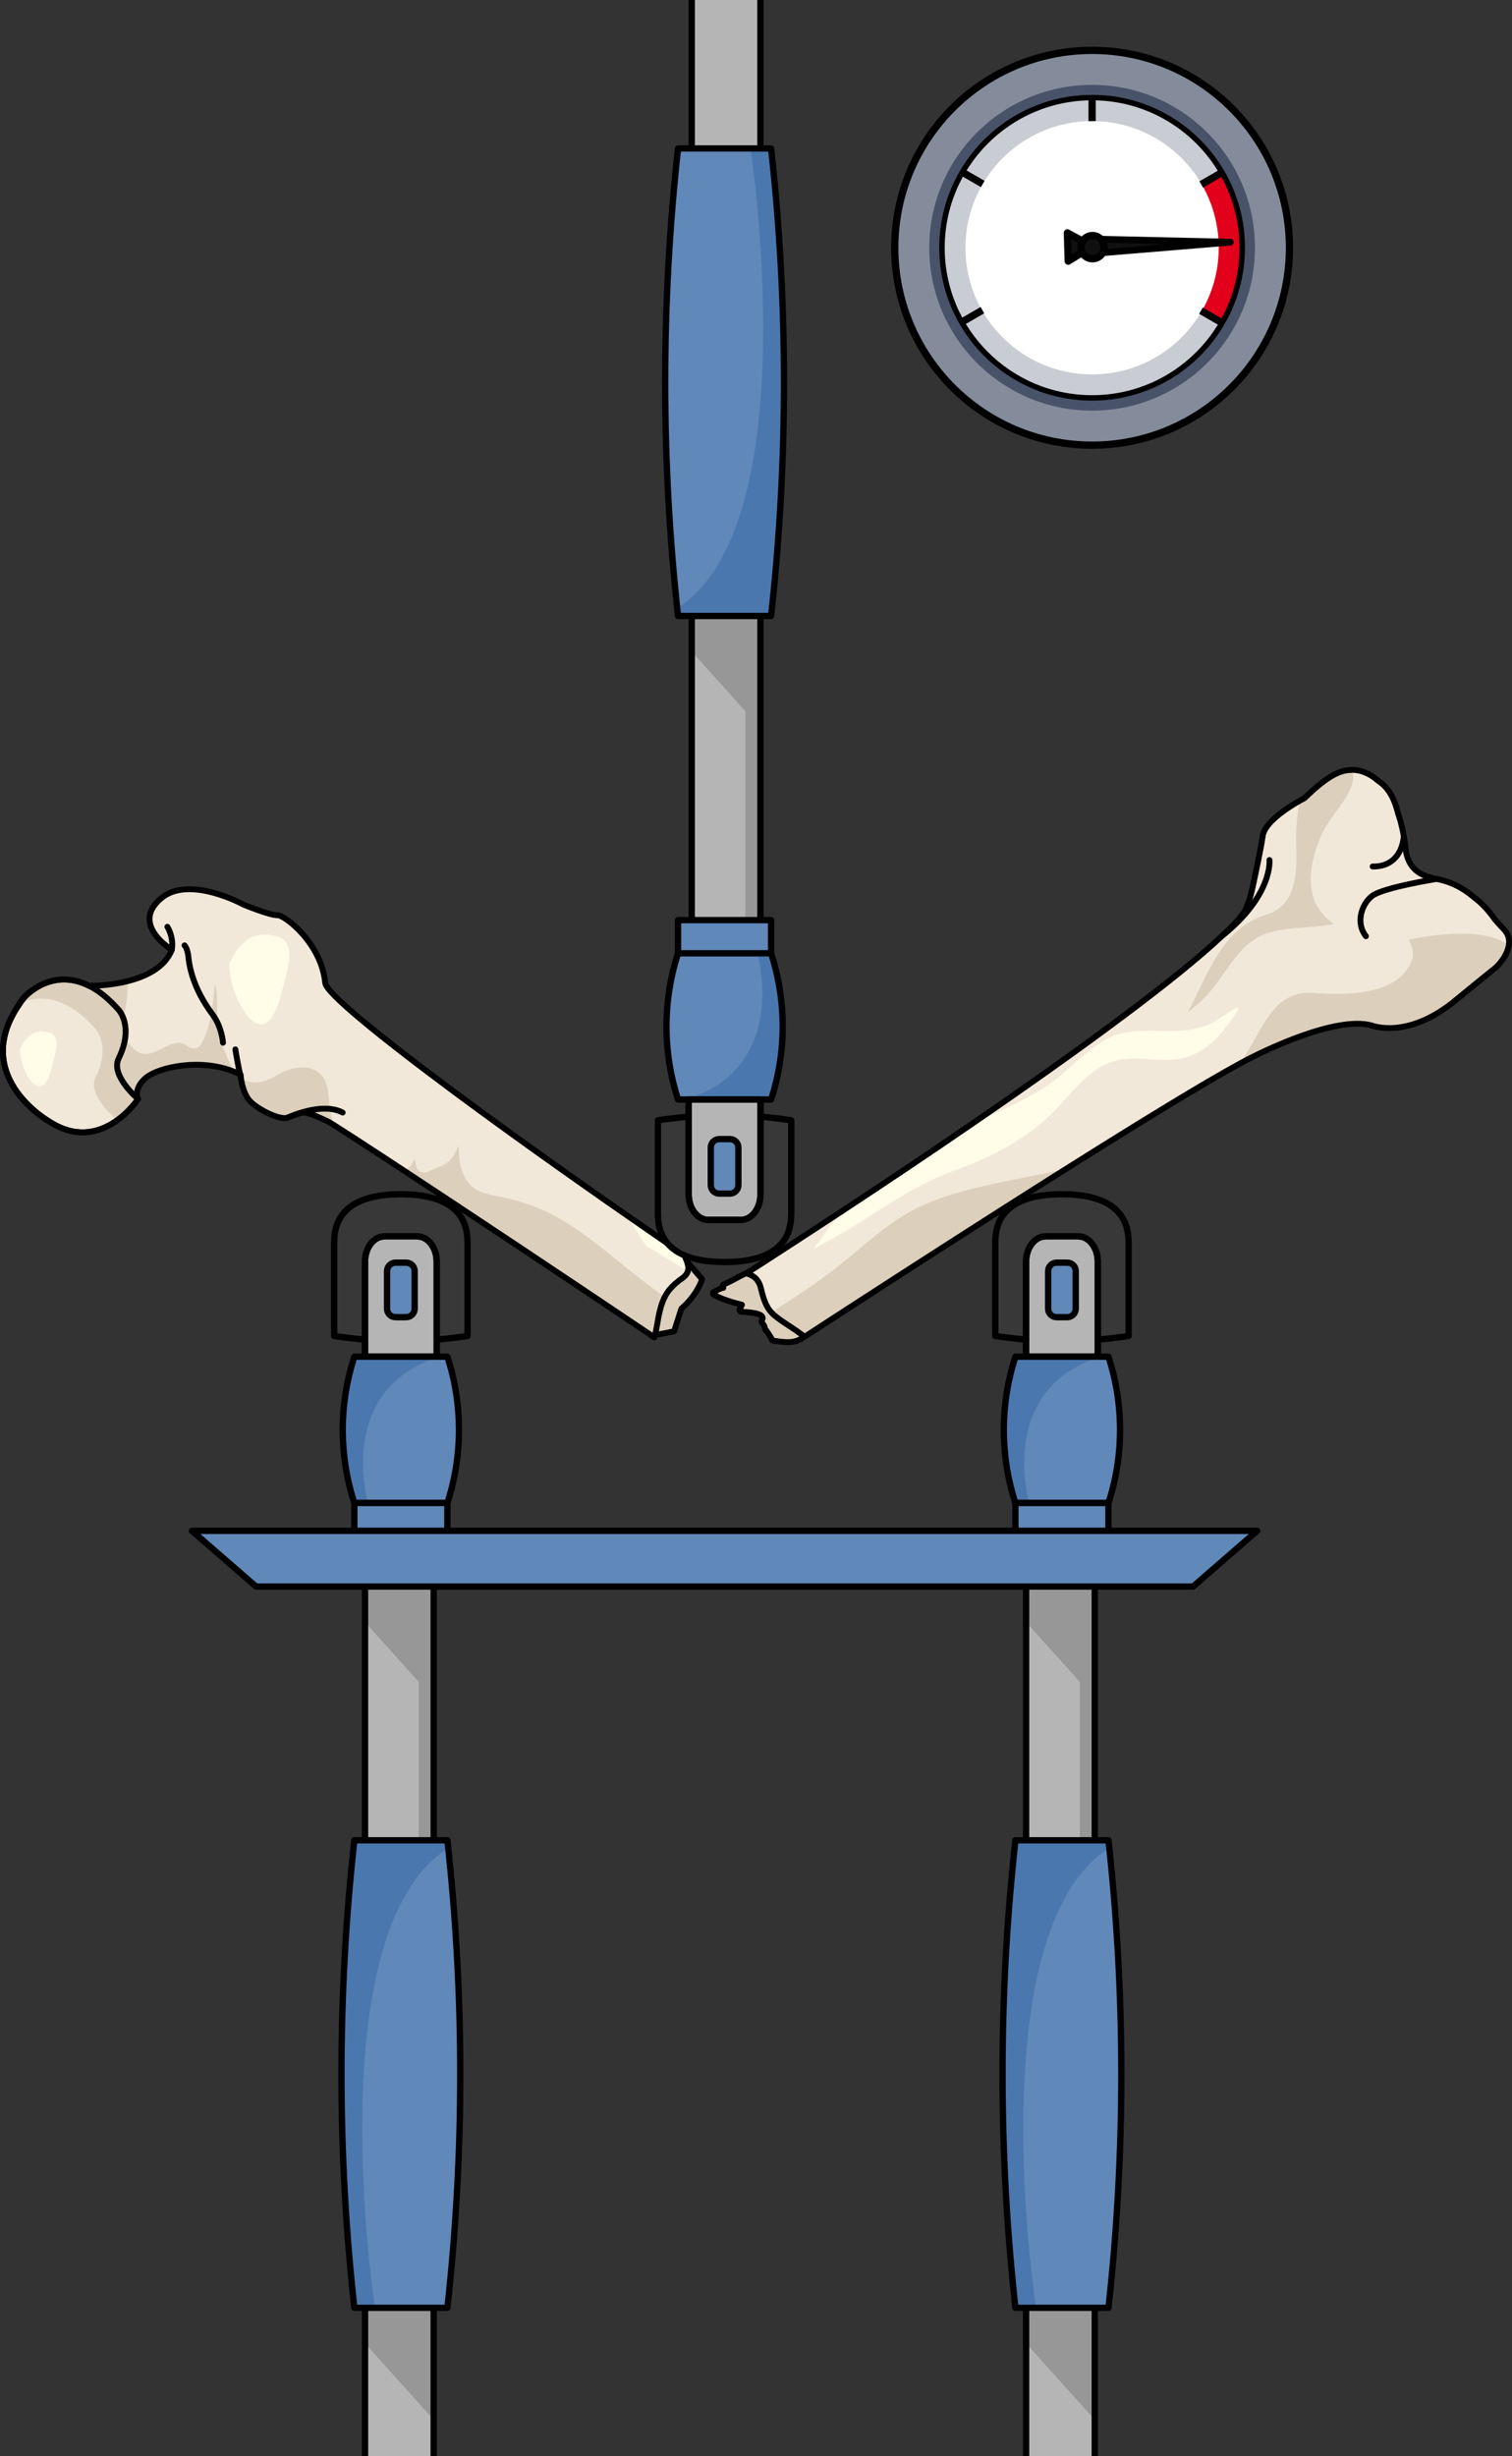 <?xml version="1.0" encoding="utf-8"?>
<!-- Generator: Adobe Illustrator 16.0.0, SVG Export Plug-In . SVG Version: 6.00 Build 0)  -->
<!DOCTYPE svg PUBLIC "-//W3C//DTD SVG 1.1//EN" "http://www.w3.org/Graphics/SVG/1.1/DTD/svg11.dtd">
<svg version="1.1" id="Layer_1" xmlns="http://www.w3.org/2000/svg" xmlns:xlink="http://www.w3.org/1999/xlink" x="0px" y="0px"
	 width="285.806px" height="464.199px" viewBox="0 0 285.806 464.199" enable-background="new 0 0 285.806 464.199"
	 xml:space="preserve">
<rect x="0" y="0" width="285.806" height="464.199" fill="#333333" stroke="none"/>
<g>
	<g>
		<circle fill="#848B9B" cx="206.436" cy="46.824" r="37.304"/>
		<circle fill="#485369" cx="206.436" cy="46.824" r="30.784"/>
		<path fill="#C9CCD3" d="M234.812,46.824c0,15.675-12.702,28.376-28.377,28.376c-15.673,0-28.377-12.701-28.377-28.376
			c0-15.673,12.704-28.377,28.377-28.377C222.109,18.447,234.812,31.151,234.812,46.824z"/>
		<path fill="#E2001A" d="M230.968,32.606l-0.055,0.034l-3.854,2.225l-0.052,23.846l3.853,2.226l0.149,0.034
			c2.405-4.167,3.802-8.989,3.802-14.146C234.812,41.638,233.398,36.792,230.968,32.606z"/>
		<path fill="none" stroke="#000000" stroke-width="1.029" stroke-miterlimit="10" d="M234.812,46.824
			c0,15.675-12.702,28.376-28.377,28.376c-15.673,0-28.377-12.701-28.377-28.376c0-15.673,12.704-28.377,28.377-28.377
			C222.109,18.447,234.812,31.151,234.812,46.824z"/>
		<circle fill="#FFFFFF" cx="206.435" cy="46.824" r="23.938"/>
		
			<circle fill="none" stroke="#000000" stroke-width="1.372" stroke-linecap="round" stroke-linejoin="round" stroke-miterlimit="10" cx="206.436" cy="46.824" r="37.304"/>
		<g>
			
				<polygon fill="#101010" stroke="#000000" stroke-width="1.274" stroke-linecap="round" stroke-linejoin="round" stroke-miterlimit="10" points="
				206.712,45.182 232.556,45.763 206.791,47.894 			"/>
		</g>
		
			<polygon fill="#101010" stroke="#000000" stroke-width="1.372" stroke-linecap="round" stroke-linejoin="round" stroke-miterlimit="10" points="
			201.761,44.013 206.468,46.546 201.921,49.355 		"/>
		
			<circle fill="#101010" stroke="#000000" stroke-width="1.372" stroke-linecap="round" stroke-linejoin="round" stroke-miterlimit="10" cx="206.515" cy="46.708" r="2.193"/>
		
			<line fill="#101010" stroke="#000000" stroke-width="1.372" stroke-linejoin="round" stroke-miterlimit="10" x1="206.435" y1="18.447" x2="206.435" y2="22.898"/>
		
			<line fill="#101010" stroke="#000000" stroke-width="1.372" stroke-linejoin="round" stroke-miterlimit="10" x1="230.913" y1="32.641" x2="227.06" y2="34.865"/>
		
			<line fill="#101010" stroke="#000000" stroke-width="1.372" stroke-linejoin="round" stroke-miterlimit="10" x1="230.86" y1="60.937" x2="227.008" y2="58.711"/>
		<line fill="none" x1="206.328" y1="75.039" x2="206.328" y2="70.587"/>
		
			<line fill="#101010" stroke="#000000" stroke-width="1.372" stroke-linejoin="round" stroke-miterlimit="10" x1="181.851" y1="60.839" x2="185.704" y2="58.616"/>
		
			<line fill="#101010" stroke="#000000" stroke-width="1.372" stroke-linejoin="round" stroke-miterlimit="10" x1="181.909" y1="32.543" x2="185.763" y2="34.77"/>
	</g>
	<g>
		<path fill="#DCD0BD" d="M123.139,252.45l4.282-0.846l1.377-4.289c3.08-2.648,3.92-5.58,3.92-5.58l-3.71-4.279l-7.4-2.303
			L123.139,252.45z"/>
		
			<path fill="none" stroke="#000000" stroke-width="1.107" stroke-linecap="round" stroke-linejoin="round" stroke-miterlimit="10" d="
			M123.139,252.45l4.282-0.846l1.377-4.289c3.08-2.648,3.92-5.58,3.92-5.58l-3.71-4.279l-7.4-2.303L123.139,252.45z"/>
		<g>
			<path fill="#F2E8D9" d="M52.436,172.965c-1.362,0.067-6.372-1.993-6.372-1.993s-10.227-5.62-15.523-1.273
				c-6.066,4.978,1.938,9.792,1.938,9.792c-2.724,7.024-15.484,6.806-15.484,6.806s-0.158,18.741,9.033,21.378
				c0,0-0.845-2.045,1.651-4.065c2.499-2.019,11.126-3.928,17.788-0.529c0,0,0.193,2.932,1.536,4.714
				c1.342,1.779,6.767,4.515,7.853,3.154c1.085-1.362,4.124-0.438,7.219,1.046c1.364,0.653,29.959,19.466,61.639,40.764
				c0.166-0.662,0.312-1.319,0.421-1.969c0.402-2.379,0.817-5.108,2.401-7.045c0.691-0.848,1.451-1.494,2.344-2.119
				c1.525-1.068,1.464-2.159,0.704-3.862c-0.064-0.144-0.073-0.306-0.048-0.469c-36.162-24.744-67.744-48.195-68.061-51.522
				C60.75,178.226,53.796,172.9,52.436,172.965z"/>
			<path fill="#FFFCE8" d="M43.31,182.206c0.076,0.183,0.122,0.395,0.117,0.637c-0.041,3.059,2.087,9.034,4.97,10.499
				c3.187,1.621,4.63-4.864,5.115-6.839c0.661-2.694,2.843-8.606-1.286-9.585C47.424,175.779,45.225,178.174,43.31,182.206z"/>
			<path fill="#FFFCE8" d="M129.581,237.763c-0.064-0.144-0.073-0.306-0.048-0.47c-3.709-2.539-7.377-5.065-10.963-7.557
				c1.184,1.93,2.294,3.905,3.611,5.725c2.624,1.584,5.265,3.135,7.818,4.813C130.229,239.572,130.034,238.777,129.581,237.763z"/>
			<path fill="#F2E8D9" d="M108.542,224.178c-2.881-1.475-6.549-2.966-10.019-2.965c2.235,1.604,5.417,2.271,7.643,3.547
				c3.29,1.889,6.309,4.251,9.397,6.443C113.798,228.415,111.813,225.851,108.542,224.178z"/>
			<path fill="#DCD0BD" d="M124.133,250.79c0.313-1.852,0.643-3.912,1.517-5.65c-1.451-1.058-2.886-2.133-4.31-3.23
				c-5.532-4.255-10.883-9.258-17.125-12.46c-3.538-1.814-6.994-2.78-10.858-3.529c-1.621-0.313-3.5-0.819-4.614-2.169
				c-1.947-2.368-1.934-4.742-2.084-7.228c-0.466,1.074-0.961,2.092-1.637,2.801c-0.93,0.978-2.805,1.416-3.934,2.042
				c-0.91,0.508-2.1,0.121-2.412-0.919c-0.134-0.448-0.216-0.924-0.272-1.417c-0.208,0.397-0.432,0.793-0.688,1.185
				c-0.395,0.604-1.045,0.891-1.662,0.817c11.587,7.619,29.094,19.247,47.657,31.727
				C123.878,252.096,124.024,251.439,124.133,250.79z"/>
			<path fill="#DCD0BD" d="M27.678,203.609c2.384-1.927,10.35-3.743,16.862-0.949c-0.424-0.537-0.828-1.185-1.204-1.976
				c-1.268-2.676-2.095-5.05-2.255-8.041c-0.095-1.785,0.14-4.529-0.427-6.703c-0.491,3.899-0.607,7.796-2.626,11.38
				c-0.558,0.992-1.721,1.055-2.557,0.408c-3.609-2.786-7.094,4.843-11.075-0.505c-1.125-1.511-1.362-3.227-0.977-5.071
				c0.225-1.083,0.843-4.162,0.694-6.726c-3.684,0.924-7.12,0.868-7.12,0.868s-0.158,18.741,9.033,21.378
				C26.027,207.675,25.182,205.629,27.678,203.609z"/>
			<path fill="#F2E8D9" d="M71.793,218.234c0.958,0.63,1.98,1.298,3.058,2.008C73.932,218.876,72.924,218.429,71.793,218.234z"/>
			<path fill="#DCD0BD" d="M52.604,203.072c-2.799,1.647-5.155,2.087-7.074,0.585c0.129,0.942,0.495,2.84,1.472,4.137
				c1.342,1.779,6.767,4.515,7.853,3.154c1.085-1.362,4.124-0.438,7.219,1.046c0.13,0.062,0.523,0.297,1.147,0.692
				c-0.942-2.055-0.916-4.481-1.251-6.667C61.211,201.054,56.382,200.848,52.604,203.072z"/>
			
				<path fill="none" stroke="#000000" stroke-width="1.107" stroke-linecap="round" stroke-linejoin="round" stroke-miterlimit="10" d="
				M42.153,197.061c0,0-0.191-2.933-1.935-5.284c-1.746-2.351-4.005-6.041-4.572-10.587c0,0-0.087-1.813-0.763-2.531"/>
			
				<path fill="none" stroke="#000000" stroke-width="1.107" stroke-linecap="round" stroke-linejoin="round" stroke-miterlimit="10" d="
				M31.638,175.15c0,0,1.247,1.908,0.84,4.34"/>
			
				<path fill="none" stroke="#000000" stroke-width="1.107" stroke-linecap="round" stroke-linejoin="round" stroke-miterlimit="10" d="
				M44.487,198.313c0,0,0.466,2.959,1.044,5.359"/>
			
				<path fill="none" stroke="#000000" stroke-width="1.107" stroke-linecap="round" stroke-linejoin="round" stroke-miterlimit="10" d="
				M54.209,211.284c0,0,6.581-3.161,10.56-1.025"/>
			<path fill="#F2E8D9" d="M9.19,211.871c0,0-15.837-9.032-4.621-23.341c0,0,7.859-9.042,17.848,2.317c0,0,2.995,3.088,0.006,9.212
				c-1.573,3.23,3.684,7.631,3.684,7.631S19.105,218.431,9.19,211.871z"/>
			<path fill="#DCD0BD" d="M4.489,188.512c-0.304,0.39-0.581,0.773-0.85,1.156c3.224-1.5,8.438-2.004,14.411,4.789
				c0,0,2.993,3.086,0.006,9.211c-1.573,3.229,3.682,7.632,3.682,7.632s-0.323,0.493-0.922,1.202c3.274-1.863,5.21-4.826,5.21-4.826
				s-5.257-4.405-3.681-7.635c2.985-6.122-0.008-9.208-0.008-9.208C12.348,179.471,4.489,188.512,4.489,188.512z"/>
			<path fill="#FFFCE8" d="M3.768,198.344c0.043,0.113,0.071,0.24,0.068,0.389c-0.025,1.864,1.273,5.506,3.032,6.4
				c1.943,0.989,2.822-2.963,3.117-4.169c0.402-1.642,1.733-5.246-0.785-5.843C6.275,194.427,4.933,195.887,3.768,198.344z"/>
			
				<path fill="none" stroke="#000000" stroke-width="1.107" stroke-linecap="round" stroke-linejoin="round" stroke-miterlimit="10" d="
				M9.19,211.871c0,0-15.837-9.032-4.621-23.341c0,0,7.859-9.042,17.848,2.317c0,0,2.995,3.088,0.006,9.212
				c-1.573,3.23,3.684,7.631,3.684,7.631S19.105,218.431,9.19,211.871z"/>
			
				<path fill="none" stroke="#000000" stroke-width="1.107" stroke-linecap="round" stroke-linejoin="round" stroke-miterlimit="10" d="
				M52.436,172.965c-1.362,0.067-6.372-1.993-6.372-1.993s-10.227-5.62-15.523-1.273c-6.066,4.978,1.938,9.792,1.938,9.792
				c-1.313,3.382-4.945,5.081-8.365,5.938c-3.684,0.924-7.12,0.868-7.12,0.868s0.001,0.035,0.001,0.088
				c-0.848-0.44-1.663-0.749-2.447-0.95c-5.997-1.595-10.06,3.077-10.06,3.077c-0.304,0.39-0.581,0.773-0.85,1.156
				c0.045-0.019,0.093-0.038,0.138-0.057c-9.617,13.68,5.413,22.26,5.413,22.26c9.915,6.56,16.918-4.18,16.918-4.18
				s-0.045-0.036-0.106-0.091c-0.118-0.37-0.553-2.188,1.676-3.991c0.152-0.123,0.328-0.245,0.525-0.365
				c0.076-0.048,0.17-0.094,0.251-0.14c0.129-0.074,0.254-0.146,0.396-0.216c0.12-0.059,0.251-0.115,0.377-0.171
				c0.125-0.056,0.245-0.114,0.38-0.167c0.159-0.064,0.331-0.125,0.501-0.184c0.115-0.043,0.23-0.087,0.353-0.128
				c0.199-0.066,0.411-0.128,0.624-0.19c0.105-0.03,0.204-0.062,0.311-0.09c0.242-0.063,0.494-0.125,0.749-0.183
				c0.089-0.02,0.176-0.041,0.264-0.061c0.281-0.06,0.572-0.114,0.867-0.166c0.068-0.01,0.138-0.024,0.207-0.035
				c0.318-0.052,0.64-0.096,0.971-0.134c0.053-0.006,0.109-0.014,0.162-0.021c0.348-0.037,0.7-0.066,1.059-0.088
				c0.041-0.001,0.078-0.006,0.117-0.008c0.374-0.022,0.751-0.033,1.135-0.037c0.028,0.001,0.054,0,0.081,0
				c0.392-0.001,0.789,0.007,1.188,0.028c0.016,0.002,0.038,0.002,0.056,0.002c0.407,0.023,0.818,0.055,1.227,0.103
				c0.011,0.001,0.021,0.002,0.032,0.003c0.417,0.047,0.834,0.108,1.252,0.182c0.005,0.001,0.013,0.001,0.02,0.004
				c0.421,0.076,0.842,0.166,1.258,0.271c0.003,0.001,0.004,0.001,0.008,0.003c0.422,0.106,0.84,0.228,1.255,0.366
				c0.001,0,0.003,0.001,0.004,0.003c0.415,0.14,0.826,0.296,1.232,0.469c0.286,0.12,0.568,0.243,0.845,0.383
				c0.046,0.212,0.098,0.422,0.143,0.626c0.02,0.114,0.036,0.24,0.061,0.38c0,0.002,0,0.002,0.001,0.006
				c0.021,0.135,0.05,0.28,0.081,0.434c0.006,0.026,0.013,0.052,0.016,0.08c0.029,0.127,0.058,0.26,0.09,0.393
				c0.01,0.038,0.017,0.073,0.028,0.109c0.039,0.159,0.083,0.322,0.135,0.489c0.01,0.034,0.022,0.07,0.034,0.107
				c0.041,0.135,0.087,0.271,0.138,0.409c0.016,0.045,0.031,0.091,0.05,0.138c0.065,0.167,0.132,0.335,0.207,0.5
				c0.013,0.024,0.025,0.048,0.036,0.071c0.07,0.144,0.143,0.285,0.221,0.423c0.023,0.041,0.048,0.084,0.075,0.126
				c0.095,0.159,0.191,0.313,0.303,0.458c1.167,1.545,5.406,3.808,7.212,3.486l-0.004,0.004c0,0,1.733-0.658,2.748-0.982
				c1.014-0.325,4.128,1.217,5.116,1.693c0.029,0.012,0.075,0.039,0.129,0.069c0.016,0.009,0.031,0.017,0.05,0.029
				c0.057,0.033,0.121,0.071,0.2,0.117c0.004,0.004,0.008,0.006,0.012,0.009c0.092,0.055,0.197,0.12,0.315,0.192
				c0.016,0.008,0.033,0.02,0.047,0.029c0.119,0.075,0.25,0.156,0.394,0.248c1.566,0.981,4.599,2.944,8.753,5.666
				c0.413,0.269,0.834,0.546,1.271,0.832c0.028,0.02,0.059,0.038,0.085,0.058c0.494,0.324,1.001,0.655,1.522,1l0,0
				c0.395,0.256,0.795,0.522,1.204,0.79c11.587,7.619,29.094,19.247,47.657,31.727c0.166-0.662,0.312-1.319,0.421-1.969
				c0.402-2.379,0.817-5.108,2.401-7.045c0.691-0.848,1.451-1.494,2.344-2.119c1.525-1.068,1.464-2.159,0.704-3.862
				c-0.064-0.144-0.073-0.306-0.048-0.47c-1.752-1.198-3.498-2.396-5.226-3.587c-0.034-0.025-0.07-0.05-0.107-0.075
				c-1.887-1.299-3.755-2.593-5.605-3.879c-12.218-8.49-23.543-16.587-32.831-23.484l-0.194-0.145
				c-14.445-10.732-23.924-18.536-24.098-20.351C60.75,178.226,53.796,172.9,52.436,172.965z"/>
			
				<path fill="none" stroke="#000000" stroke-width="1.107" stroke-linecap="round" stroke-linejoin="round" stroke-miterlimit="10" d="
				M45.41,203.056c0.02,0.009,0.037,0.016,0.056,0.025c0,0,0.016,0.228,0.065,0.587L45.41,203.056z"/>
		</g>
	</g>
	<g>
		<g>
			
				<path fill="#383838" stroke="#000000" stroke-width="1.193" stroke-linecap="round" stroke-linejoin="round" stroke-miterlimit="10" d="
				M149.567,211.724v17.288c0,2.441,0,9.496-12.604,9.496c-12.605,0-12.605-7.054-12.605-9.496v-17.288c0,0,6.284-1.02,12.605-1.02
				S149.567,211.724,149.567,211.724z"/>
		</g>
		<g>
			
				<path fill="#B5B5B5" stroke="#000000" stroke-width="1.193" stroke-linecap="round" stroke-linejoin="round" stroke-miterlimit="10" d="
				M143.737,207.797v17.97c0,2.624-1.652,4.771-3.675,4.771h-6.2c-2.022,0-3.675-2.147-3.675-4.771v-17.97H143.737z"/>
		</g>
		<polyline fill="#B5B5B5" points="143.737,0 143.737,183.973 130.76,183.973 130.76,0 		"/>
		<rect x="140.913" y="116.414" fill="#979797" width="2.824" height="57.476"/>
		<polygon fill="#979797" points="143.737,137.576 130.76,123.135 130.76,116.414 143.737,116.414 		"/>
		<polyline fill="none" stroke="#000000" stroke-width="1.193" stroke-linejoin="round" stroke-miterlimit="10" points="143.737,0 
			143.737,183.973 130.76,183.973 130.76,0 		"/>
		<g>
			<path fill="#6088B8" d="M145.758,116.414c-5.863,0-11.728,0-17.59,0c-3.241-29.364-3.241-58.996,0-88.36
				c5.863,0,11.728,0,17.59,0C148.999,57.418,148.999,87.05,145.758,116.414z"/>
			<path fill="#4A77AE" d="M128.026,114.949c0.053,0.488,0.087,0.978,0.141,1.465c5.863,0,11.728,0,17.59,0
				c3.241-29.364,3.241-58.996,0-88.36c-0.902,0-1.805,0-2.707,0h-1.184C141.867,28.054,152.796,99.194,128.026,114.949z"/>
			
				<path fill="none" stroke="#000000" stroke-width="1.193" stroke-linecap="round" stroke-linejoin="round" stroke-miterlimit="10" d="
				M145.758,116.414c-5.863,0-11.728,0-17.59,0c-3.241-29.364-3.241-58.996,0-88.36c5.863,0,11.728,0,17.59,0
				C148.999,57.418,148.999,87.05,145.758,116.414z"/>
		</g>
		<g>
			<path fill="#6088B8" d="M145.758,207.797c-5.863,0-11.728,0-17.59,0c-2.918-8.982-2.918-18.659,0-27.641
				c5.863,0,11.728,0,17.59,0C148.677,189.139,148.677,198.815,145.758,207.797z"/>
			<path fill="#4A77AE" d="M129.725,207.797c5.344,0,10.688,0,16.033,0c2.919-8.982,2.919-18.659,0-27.641c-0.863,0-1.729,0-2.593,0
				C143.165,180.156,149.413,201.583,129.725,207.797z"/>
			
				<path fill="none" stroke="#000000" stroke-width="1.193" stroke-linecap="round" stroke-linejoin="round" stroke-miterlimit="10" d="
				M145.758,207.797c-5.863,0-11.728,0-17.59,0c-2.918-8.982-2.918-18.659,0-27.641c5.863,0,11.728,0,17.59,0
				C148.677,189.139,148.677,198.815,145.758,207.797z"/>
		</g>
		
			<rect x="128.167" y="173.89" fill="#6088B8" stroke="#000000" stroke-width="1.193" stroke-linecap="round" stroke-linejoin="round" stroke-miterlimit="10" width="17.59" height="6.267"/>
		<g>
			
				<path fill="none" stroke="#000000" stroke-width="1.193" stroke-linecap="round" stroke-linejoin="round" stroke-miterlimit="10" d="
				M143.737,207.797v17.97c0,2.624-1.652,4.771-3.675,4.771h-6.2c-2.022,0-3.675-2.147-3.675-4.771v-17.97H143.737z"/>
		</g>
		<g>
			<path fill="#6088B8" d="M139.572,223.985c0,0.874-0.717,1.59-1.59,1.59h-2.038c-0.873,0-1.59-0.716-1.59-1.59v-7.124
				c0-0.875,0.717-1.59,1.59-1.59h2.038c0.873,0,1.59,0.716,1.59,1.59V223.985z"/>
			
				<path fill="none" stroke="#000000" stroke-width="1.193" stroke-linecap="round" stroke-linejoin="round" stroke-miterlimit="10" d="
				M139.572,223.985c0,0.874-0.717,1.59-1.59,1.59h-2.038c-0.873,0-1.59-0.716-1.59-1.59v-7.124c0-0.875,0.717-1.59,1.59-1.59h2.038
				c0.873,0,1.59,0.716,1.59,1.59V223.985z"/>
		</g>
	</g>
	<g>
		<g>
			
				<path fill="#383838" stroke="#000000" stroke-width="1.193" stroke-linecap="round" stroke-linejoin="round" stroke-miterlimit="10" d="
				M63.167,252.475v-17.287c0-2.441,0-9.496,12.605-9.496s12.605,7.055,12.605,9.496v17.287c0,0-6.284,1.021-12.605,1.021
				S63.167,252.475,63.167,252.475z"/>
		</g>
		<g>
			
				<path fill="#B5B5B5" stroke="#000000" stroke-width="1.193" stroke-linecap="round" stroke-linejoin="round" stroke-miterlimit="10" d="
				M68.998,256.402v-17.97c0-2.624,1.652-4.771,3.674-4.771h6.2c2.022,0,3.674,2.147,3.674,4.771v17.97H68.998z"/>
		</g>
		<rect x="68.998" y="280.227" fill="#B5B5B5" width="12.978" height="183.972"/>
		<polygon fill="#979797" points="81.976,320.998 68.998,306.557 68.998,299.836 81.976,299.836 		"/>
		<rect x="79.152" y="290.31" fill="#979797" width="2.824" height="57.476"/>
		<polygon fill="#979797" points="81.976,457.306 68.998,442.866 68.998,436.146 81.976,436.146 		"/>
		<polyline fill="none" stroke="#000000" stroke-width="1.193" stroke-linejoin="round" stroke-miterlimit="10" points="
			68.998,464.199 68.998,280.227 81.976,280.227 81.976,464.199 		"/>
		<g>
			<path fill="#6088B8" d="M66.978,347.786c5.863,0,11.727,0,17.59,0c3.242,29.363,3.242,58.996,0,88.36c-5.863,0-11.727,0-17.59,0
				C63.736,406.782,63.736,377.149,66.978,347.786z"/>
			<path fill="#4A77AE" d="M84.709,349.25c-0.053-0.488-0.087-0.977-0.142-1.465c-5.863,0-11.727,0-17.59,0
				c-3.242,29.363-3.242,58.996,0,88.36c0.902,0,1.805,0,2.707,0h1.183C70.868,436.146,59.939,365.006,84.709,349.25z"/>
			
				<path fill="none" stroke="#000000" stroke-width="1.193" stroke-linecap="round" stroke-linejoin="round" stroke-miterlimit="10" d="
				M66.978,347.786c5.863,0,11.727,0,17.59,0c3.242,29.363,3.242,58.996,0,88.36c-5.863,0-11.727,0-17.59,0
				C63.736,406.782,63.736,377.149,66.978,347.786z"/>
		</g>
		<g>
			<path fill="#6088B8" d="M66.978,256.402c5.863,0,11.727,0,17.59,0c2.918,8.982,2.918,18.659,0,27.642c-5.863,0-11.727,0-17.59,0
				C64.059,275.061,64.059,265.384,66.978,256.402z"/>
			<path fill="#4A77AE" d="M83.01,256.402c-5.344,0-10.688,0-16.032,0c-2.918,8.982-2.918,18.659,0,27.642c0.863,0,1.729,0,2.592,0
				C69.569,284.043,63.321,262.617,83.01,256.402z"/>
			
				<path fill="none" stroke="#000000" stroke-width="1.193" stroke-linecap="round" stroke-linejoin="round" stroke-miterlimit="10" d="
				M66.978,256.402c5.863,0,11.727,0,17.59,0c2.918,8.982,2.918,18.659,0,27.642c-5.863,0-11.727,0-17.59,0
				C64.059,275.061,64.059,265.384,66.978,256.402z"/>
		</g>
		
			<rect x="66.978" y="284.043" fill="#6088B8" stroke="#000000" stroke-width="1.193" stroke-linecap="round" stroke-linejoin="round" stroke-miterlimit="10" width="17.59" height="6.267"/>
		<g>
			
				<path fill="none" stroke="#000000" stroke-width="1.193" stroke-linecap="round" stroke-linejoin="round" stroke-miterlimit="10" d="
				M68.998,256.402v-17.97c0-2.624,1.652-4.771,3.674-4.771h6.2c2.022,0,3.674,2.147,3.674,4.771v17.97H68.998z"/>
		</g>
		<g>
			<path fill="#6088B8" d="M73.163,240.214c0-0.874,0.718-1.591,1.59-1.591h2.038c0.873,0,1.59,0.717,1.59,1.591v7.124
				c0,0.874-0.718,1.59-1.59,1.59h-2.038c-0.873,0-1.59-0.716-1.59-1.59V240.214z"/>
			
				<path fill="none" stroke="#000000" stroke-width="1.193" stroke-linecap="round" stroke-linejoin="round" stroke-miterlimit="10" d="
				M73.163,240.214c0-0.874,0.718-1.591,1.59-1.591h2.038c0.873,0,1.59,0.717,1.59,1.591v7.124c0,0.874-0.718,1.59-1.59,1.59h-2.038
				c-0.873,0-1.59-0.716-1.59-1.59V240.214z"/>
		</g>
	</g>
	<g>
		<g>
			
				<path fill="#383838" stroke="#000000" stroke-width="1.193" stroke-linecap="round" stroke-linejoin="round" stroke-miterlimit="10" d="
				M188.128,252.475v-17.287c0-2.441,0-9.496,12.604-9.496s12.604,7.055,12.604,9.496v17.287c0,0-6.283,1.021-12.604,1.021
				S188.128,252.475,188.128,252.475z"/>
		</g>
		<g>
			
				<path fill="#B5B5B5" stroke="#000000" stroke-width="1.193" stroke-linecap="round" stroke-linejoin="round" stroke-miterlimit="10" d="
				M193.958,256.402v-17.97c0-2.624,1.652-4.771,3.674-4.771h6.201c2.021,0,3.674,2.147,3.674,4.771v17.97H193.958z"/>
		</g>
		<rect x="193.958" y="280.227" fill="#B5B5B5" width="12.978" height="183.972"/>
		<rect x="204.112" y="290.31" fill="#979797" width="2.823" height="57.476"/>
		<polygon fill="#979797" points="206.936,457.306 193.958,442.866 193.958,436.146 206.936,436.146 		"/>
		<polygon fill="#979797" points="206.936,320.998 193.958,306.557 193.958,299.836 206.936,299.836 		"/>
		<polyline fill="none" stroke="#000000" stroke-width="1.193" stroke-linejoin="round" stroke-miterlimit="10" points="
			193.958,464.199 193.958,280.227 206.936,280.227 206.936,464.199 		"/>
		<g>
			<path fill="#6088B8" d="M191.938,347.786c5.862,0,11.728,0,17.591,0c3.24,29.363,3.24,58.996,0,88.36c-5.863,0-11.729,0-17.591,0
				C188.696,406.782,188.696,377.149,191.938,347.786z"/>
			<path fill="#4A77AE" d="M209.669,349.25c-0.053-0.488-0.087-0.977-0.141-1.465c-5.863,0-11.729,0-17.591,0
				c-3.241,29.363-3.241,58.996,0,88.36c0.902,0,1.805,0,2.707,0h1.183C195.827,436.146,184.899,365.006,209.669,349.25z"/>
			
				<path fill="none" stroke="#000000" stroke-width="1.193" stroke-linecap="round" stroke-linejoin="round" stroke-miterlimit="10" d="
				M191.938,347.786c5.862,0,11.728,0,17.591,0c3.24,29.363,3.24,58.996,0,88.36c-5.863,0-11.729,0-17.591,0
				C188.696,406.782,188.696,377.149,191.938,347.786z"/>
		</g>
		<g>
			<path fill="#6088B8" d="M191.938,256.402c5.862,0,11.728,0,17.591,0c2.918,8.982,2.918,18.659,0,27.642
				c-5.863,0-11.729,0-17.591,0C189.019,275.061,189.019,265.384,191.938,256.402z"/>
			<path fill="#4A77AE" d="M207.97,256.402c-5.344,0-10.688,0-16.032,0c-2.919,8.982-2.919,18.659,0,27.642c0.863,0,1.729,0,2.592,0
				C194.529,284.043,188.281,262.617,207.97,256.402z"/>
			
				<path fill="none" stroke="#000000" stroke-width="1.193" stroke-linecap="round" stroke-linejoin="round" stroke-miterlimit="10" d="
				M191.938,256.402c5.862,0,11.728,0,17.591,0c2.918,8.982,2.918,18.659,0,27.642c-5.863,0-11.729,0-17.591,0
				C189.019,275.061,189.019,265.384,191.938,256.402z"/>
		</g>
		
			<rect x="191.938" y="284.043" fill="#6088B8" stroke="#000000" stroke-width="1.193" stroke-linecap="round" stroke-linejoin="round" stroke-miterlimit="10" width="17.591" height="6.267"/>
		<g>
			
				<path fill="none" stroke="#000000" stroke-width="1.193" stroke-linecap="round" stroke-linejoin="round" stroke-miterlimit="10" d="
				M193.958,256.402v-17.97c0-2.624,1.652-4.771,3.674-4.771h6.201c2.021,0,3.674,2.147,3.674,4.771v17.97H193.958z"/>
		</g>
		<g>
			<path fill="#6088B8" d="M198.123,240.214c0-0.874,0.718-1.591,1.591-1.591h2.037c0.873,0,1.591,0.717,1.591,1.591v7.124
				c0,0.874-0.718,1.59-1.591,1.59h-2.037c-0.873,0-1.591-0.716-1.591-1.59V240.214z"/>
			
				<path fill="none" stroke="#000000" stroke-width="1.193" stroke-linecap="round" stroke-linejoin="round" stroke-miterlimit="10" d="
				M198.123,240.214c0-0.874,0.718-1.591,1.591-1.591h2.037c0.873,0,1.591,0.717,1.591,1.591v7.124c0,0.874-0.718,1.59-1.591,1.59
				h-2.037c-0.873,0-1.591-0.716-1.591-1.59V240.214z"/>
		</g>
	</g>
	<g>
		<polygon fill="#6088B8" points="237.642,289.308 36.282,289.308 48.398,299.836 225.526,299.836 		"/>
		
			<polygon fill="none" stroke="#000000" stroke-width="1.193" stroke-linecap="round" stroke-linejoin="round" stroke-miterlimit="10" points="
			237.642,289.308 36.282,289.308 48.398,299.836 225.526,299.836 		"/>
	</g>
	<g>
		<g>
			<path fill="#DCD0BD" d="M134.967,244.739c1.701,0.863,3.445,1.394,5.276,1.84c-0.132,0.288-0.254,0.582-0.415,0.858
				c-0.104,0.181,0.048,0.433,0.241,0.455c0.909,0.112,4.897,0.12,3.932,1.641c-0.105,0.167-0.093,0.315,0.041,0.46
				c0.388,0.422,0.495,0.672,0.59,1.217c0.029,0.161,0.118,0.246,0.271,0.29c0.315,0.495,0.628,0.989,0.943,1.481
				c-0.029,0.174,0.09,0.351,0.266,0.378c1.664,0.235,3.518,0.603,5.06-0.213c0.077,0.021,0.163,0.007,0.243-0.067
				c2.939-2.684-1.371-8.176-3.185-10.301c-1.317-1.547-3.103-2.922-5.231-2.699c-2.164,0.229-4.159,1.887-6.171,2.621
				c-0.171,0.061-0.253,0.248-0.194,0.416c0.034,0.105,0.065,0.188,0.096,0.265c-0.669,0.101-1.157,0.454-1.813,0.792
				C134.681,244.297,134.773,244.639,134.967,244.739z"/>
			
				<path fill="none" stroke="#000000" stroke-width="1.107" stroke-linecap="round" stroke-linejoin="round" stroke-miterlimit="10" d="
				M134.967,244.739c1.701,0.863,3.445,1.394,5.276,1.84c-0.132,0.288-0.254,0.582-0.415,0.858
				c-0.104,0.181,0.048,0.433,0.241,0.455c0.909,0.112,4.897,0.12,3.932,1.641c-0.105,0.167-0.093,0.315,0.041,0.46
				c0.388,0.422,0.495,0.672,0.59,1.217c0.029,0.161,0.118,0.246,0.271,0.29c0.315,0.495,0.628,0.989,0.943,1.481
				c-0.029,0.174,0.09,0.351,0.266,0.378c1.664,0.235,3.518,0.603,5.06-0.213c0.077,0.021,0.163,0.007,0.243-0.067
				c2.939-2.684-1.371-8.176-3.185-10.301c-1.317-1.547-3.103-2.922-5.231-2.699c-2.164,0.229-4.159,1.887-6.171,2.621
				c-0.171,0.061-0.253,0.248-0.194,0.416c0.034,0.105,0.065,0.188,0.096,0.265c-0.669,0.101-1.157,0.454-1.813,0.792
				C134.681,244.297,134.773,244.639,134.967,244.739z"/>
			<g>
				
					<path fill="none" stroke="#000000" stroke-width="1.107" stroke-linecap="round" stroke-linejoin="round" stroke-miterlimit="10" d="
					M248.856,181.994c0.146,0.183-5.964,2.092-7.043-0.188c-1.08-2.281,2.143-5.915,2.143-5.915"/>
				<path fill="#F2E8D9" d="M238.688,157.959c-0.48,3.384-2.398,11.913-2.398,11.913c0.311,6.639-49.188,41.22-95.23,70.776
					c1.293,0.328,2.32,1.086,2.729,2.678c0.539,2.104,0.941,3.949,2.777,5.412c1.262,1.013,2.636,1.822,3.965,2.74
					c0.521,0.361,1.033,0.75,1.544,1.158c34.979-22.752,73.5-47.315,84.751-52.92c1.621-0.811,15.541-7.793,22.426-5.932
					c0,0,6.89,2.861,16.17-4.985c0,0,4.186-3.449,7.136-5.797c1.173-0.935,4.298-4.777,1.675-7.418
					c-2.967-2.981-5.938-8.291-12.859-9.501c-1.788-0.313-4.576-2.719-4.576-2.719s-1.236-2.326-1.613-4.496
					c-0.647-3.744-0.991-8.532-4.226-10.989c-5.113-3.884-8.079-3.102-14.396,2.965
					C246.562,150.844,239.169,154.579,238.688,157.959z"/>
				<path fill="#FFFCE8" d="M183.737,212.387c-7.859,5.39-16.157,10.954-24.573,16.496c-1.866,2.292-3.617,4.737-5.388,7.156
					c2.893-1.552,5.767-3.134,8.55-4.895c5.743-3.632,11.569-7.619,18.018-9.906c6.467-2.295,12.589-5.401,17.702-10.051
					c3.91-3.561,7.051-8.889,12.302-10.568c3.308-1.058,6.831-0.305,10.213-0.309c5.464-0.008,8.874-2.929,11.946-7.227
					c1.22-1.709,2.719-3.783-0.216-1.822c-1.11,0.741-2.214,1.615-3.438,2.17c-5.63,2.56-10.877,0.6-16.64,1.815
					c-5.429,1.148-9.925,7.151-14.524,10.092C193.267,208.165,188.495,210.286,183.737,212.387z"/>
				<path fill="#DCD0BD" d="M156.575,240.738c-3.488,2.581-7.102,4.981-10.791,7.251c0.231,0.258,0.479,0.512,0.781,0.75
					c1.262,1.013,2.636,1.822,3.965,2.74c0.521,0.361,1.033,0.75,1.544,1.158c16.765-10.904,34.342-22.225,49.343-31.677
					c-3.578,0.751-7.195,1.411-10.779,2.17c-6.395,1.355-13.14,2.743-18.875,6.016C166.178,232.33,161.713,236.937,156.575,240.738z
					"/>
				<path fill="#F2E8D9" d="M241.747,163.826c0.135-2.98-0.221-5.989,0.002-8.96c0.025-0.345,0.066-0.683,0.111-1.02
					c-1.567,1.238-2.972,2.706-3.172,4.113c-0.48,3.384-2.398,11.913-2.398,11.913c0.008,0.165-0.02,0.353-0.074,0.553
					c0.639-0.196,1.285-0.366,1.904-0.588C240.839,168.854,241.622,166.502,241.747,163.826z"/>
				<path fill="#DCD0BD" d="M245.773,151.269c-0.674,2.759-0.826,5.465-0.747,8.547c0.135,5.079,0.095,11.244-5.617,13.015
					c-8.449,2.62-11.027,11.168-14.837,18.433c1.929-1.497,3.72-3.137,5.203-5.123c2.515-3.372,5.026-7.978,9.218-9.567
					c3.943-1.496,8.093-1.067,12.175-1.782c4.057-0.713,8.706-1.848,12.546,0.21c2.068,1.109,4.078,4.259,3.095,6.667
					c-2.715,6.659-12.889,6.389-18.7,5.981c-6.756-0.477-9.046,5.666-12.055,10.687c-0.529,0.88-1.072,1.76-1.627,2.636
					c0.897-0.488,1.701-0.91,2.398-1.255c1.621-0.811,15.541-7.793,22.426-5.932c0,0,6.89,2.861,16.17-4.985
					c0,0,4.186-3.449,7.136-5.797c1.173-0.935,4.298-4.777,1.675-7.418c-2.967-2.981-5.938-8.291-12.859-9.501
					c-1.788-0.313-4.576-2.719-4.576-2.719s-1.236-2.326-1.613-4.496c-0.647-3.744-0.991-8.532-4.226-10.989
					c-5.113-3.884-8.079-3.102-14.396,2.965C246.562,150.844,246.253,151.001,245.773,151.269z"/>
				
					<path fill="none" stroke="#000000" stroke-width="1.107" stroke-linecap="round" stroke-linejoin="round" stroke-miterlimit="10" d="
					M239.962,162.532c0,0,0.694,6.588-8.918,14.302"/>
				<path fill="#F2E8D9" d="M285.188,178.667c0,0-3.876-4.183-18.952-1.072c0,0-25.155,2.012-16.754-19.131
					c1.888-4.762,7.672-9.133,5.98-12.967c0,0,8.627-0.83,10.315,15.515c0,0,0.739,3.296,5.595,5.071
					C276.229,167.856,281.335,169.481,285.188,178.667z"/>
				
					<path fill="none" stroke="#000000" stroke-width="1.107" stroke-linecap="round" stroke-linejoin="round" stroke-miterlimit="10" d="
					M240.202,155.338c-0.091,0.1-0.176,0.198-0.258,0.295c-0.088,0.1-0.172,0.197-0.25,0.294c-0.072,0.091-0.137,0.177-0.199,0.267
					c-0.083,0.114-0.159,0.227-0.232,0.34c-0.049,0.082-0.1,0.161-0.143,0.242c-0.074,0.131-0.132,0.262-0.189,0.393
					c-0.026,0.067-0.061,0.132-0.087,0.2c-0.069,0.196-0.128,0.394-0.155,0.589c-0.323,2.282-1.302,6.897-1.904,9.665
					c0,0-0.61,3.045-1.578,4.686c-0.966,1.639-4.16,4.521-4.16,4.521c-8.457,8.016-26.301,21.15-47.306,35.556
					c-0.001-0.001-0.003,0-0.003,0c-1.949,1.337-3.926,2.683-5.921,4.039c-0.04,0.027-0.077,0.052-0.116,0.079
					c-1.96,1.328-3.941,2.667-5.94,4.007c-0.068,0.045-0.136,0.09-0.204,0.137c-1.989,1.333-3.996,2.674-6.014,4.016
					c-0.054,0.036-0.111,0.074-0.166,0.109c-2.063,1.371-4.133,2.741-6.212,4.11c-2.889,1.9-5.79,3.797-8.69,5.686
					c-1.941,1.261-3.882,2.518-5.82,3.769c-0.053,0.032-0.101,0.064-0.153,0.099c-1.151,0.74-2.294,1.475-3.444,2.215
					c1.293,0.324,2.322,1.082,2.732,2.676c0.539,2.104,0.941,3.949,2.777,5.412c1.262,1.013,2.636,1.822,3.965,2.74
					c0.521,0.361,1.033,0.75,1.544,1.158c5.417-3.526,10.925-7.092,16.397-10.628c0.033-0.019,0.059-0.037,0.087-0.056
					c1.104-0.711,2.2-1.421,3.299-2.127c0.063-0.042,0.129-0.082,0.192-0.123c1.061-0.688,2.119-1.366,3.178-2.049
					c0.082-0.053,0.17-0.107,0.254-0.16c1.04-0.672,2.082-1.34,3.118-2.006c0.089-0.059,0.179-0.115,0.271-0.173
					c1.071-0.69,2.143-1.376,3.21-2.058c0.019-0.015,0.04-0.027,0.061-0.041c4.428-2.836,8.769-5.605,12.96-8.261
					c0.076-0.05,0.152-0.101,0.229-0.148c0.986-0.624,1.962-1.242,2.93-1.853c0.056-0.035,0.115-0.072,0.169-0.109
					c0.968-0.609,1.925-1.214,2.873-1.811c14.409-9.08,26.449-16.445,33.126-20.064c0.897-0.488,1.701-0.91,2.398-1.255
					c1.621-0.811,15.541-7.793,22.426-5.932c0,0,6.89,2.861,16.17-4.985c0,0,4.186-3.449,7.136-5.797
					c1.173-0.935,4.298-4.777,1.675-7.418c-0.576-0.578-1.155-1.249-1.765-1.958c-1.233-1.774-2.539-3.084-3.891-4.085
					c-1.855-1.583-4.141-2.923-7.204-3.458c-0.012-0.005-0.023-0.01-0.036-0.015c-2.22-0.509-5.4-1.304-5.722-6.411
					c-0.321-2.381-0.798-4.362-1.371-6.01c-0.561-2.259-1.463-4.384-3.286-5.768c-0.17-0.132-0.334-0.242-0.502-0.362
					c-2.544-2.253-4.993-2.019-4.993-2.019c0.001,0.004,0.003,0.009,0.003,0.014c-2.552-0.017-5.132,1.708-8.903,5.333
					c0,0-0.307,0.156-0.786,0.424l-0.002,0c-0.915,0.511-2.478,1.444-3.913,2.578l-0.015,0.01c-0.524,0.415-1.026,0.858-1.474,1.314
					C240.315,155.227,240.257,155.283,240.202,155.338z"/>
			</g>
		</g>
		
			<path fill="none" stroke="#000000" stroke-width="1.107" stroke-linecap="round" stroke-linejoin="round" stroke-miterlimit="10" d="
			M265.328,158.155c0,0-0.19,5.676-5.861,5.604"/>
		
			<path fill="none" stroke="#000000" stroke-width="1.107" stroke-linecap="round" stroke-linejoin="round" stroke-miterlimit="10" d="
			M271.67,166.088c0,0-10.167,1.61-12.283,3.219c-2.117,1.609-3.133,5.251-1.186,7.624"/>
	</g>
</g>
</svg>
